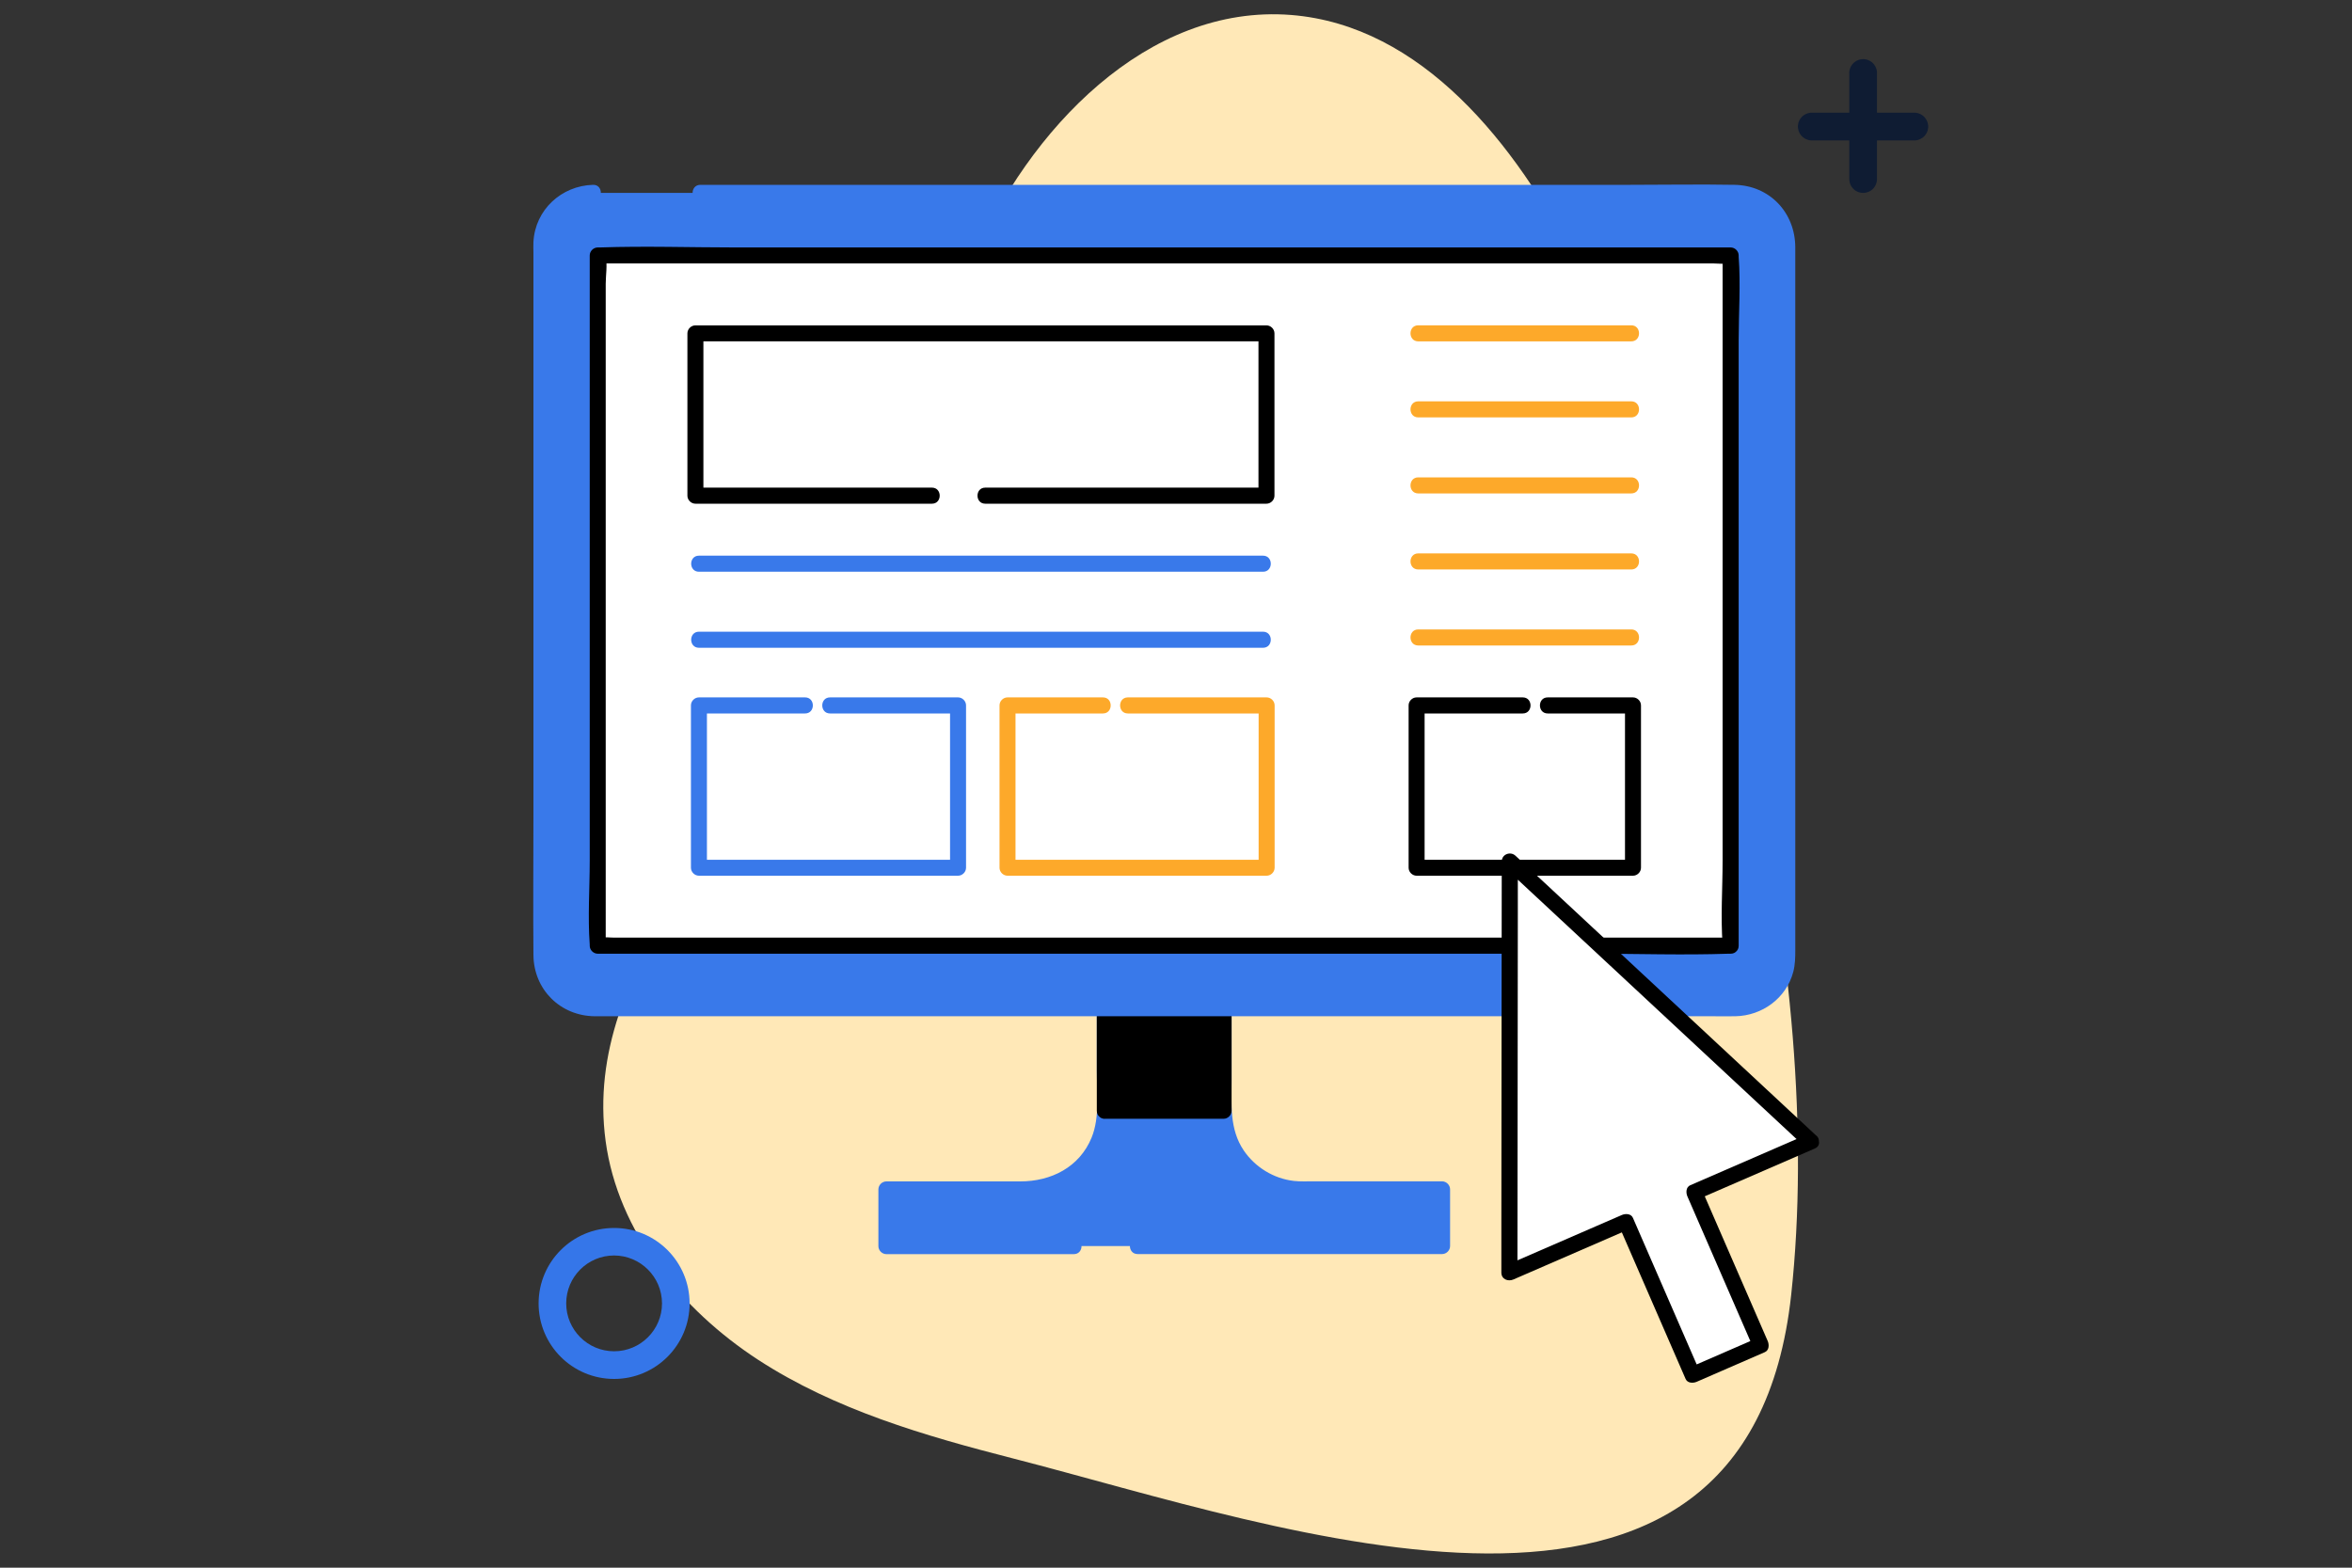 <svg xmlns="http://www.w3.org/2000/svg" id="Camada_1" data-name="Camada 1" viewBox="0 0 300 200"><rect x="0" y="0" width="300" height="200" fill="#333333" stroke="none"/><defs><style>      .cls-1 {        fill: #f5f8fa;      }      .cls-1, .cls-2, .cls-3, .cls-4, .cls-5, .cls-6, .cls-7, .cls-8 {        stroke-width: 0px;      }      .cls-2 {        fill: #000;      }      .cls-3 {        fill: #0f1c33;      }      .cls-4 {        fill: #3979ea;      }      .cls-5 {        fill: #3576e9;      }      .cls-6 {        fill: #ffe8b7;      }      .cls-7 {        fill: #fff;      }      .cls-8 {        fill: #fda92a;      }    </style></defs><path id="Caminho_822" data-name="Caminho 822" class="cls-6" d="M200.94,33.28c-7.6-14.9-19.59-30.04-36.26-31.37-18.28-1.44-33.53,14.61-40.68,31.48-7.15,16.87-9.45,35.69-18.12,51.86-10.79,20.08-31.68,37.78-28.63,60.34,1.57,11.58,9.65,21.5,19.44,27.88,9.8,6.38,21.23,9.7,32.55,12.6,34.52,8.87,93.66,30.41,99.23-20.9,4.47-41.25-8.97-95.58-27.53-131.89Z"></path><g><g><g><path class="cls-4" d="M145.09,158.97h38.85v-7.24h-17.85c-5.53,0-10.02-4.48-10.02-10.02v-13.08h-15.15v13.08c0,5.53-4.48,10.02-10.02,10.02h-17.85v7.24h23.9"></path><path class="cls-4" d="M145.09,159.99h38.85c.55,0,1.02-.47,1.02-1.02v-7.24c0-.55-.47-1.02-1.02-1.02h-16.39c-.83,0-1.68.04-2.51-.05-2.57-.29-4.95-1.75-6.4-3.89-1.85-2.74-1.55-5.91-1.55-9.04v-9.08c0-.55-.47-1.02-1.02-1.02h-15.15c-.55,0-1.02.47-1.02,1.02v7.89c0,2.75.4,5.98-.66,8.58-1.55,3.8-5.18,5.6-9.1,5.6h-17.08c-.55,0-1.02.47-1.02,1.02v7.24c0,.55.47,1.02,1.02,1.02h23.9c1.32,0,1.32-2.05,0-2.05h-23.9l1.02,1.02v-7.24l-1.02,1.02h17.03c3.92,0,7.51-1.4,9.84-4.69,2.1-2.96,2.02-6.24,2.02-9.67v-9.76l-1.02,1.02h15.15l-1.02-1.02v8.38c0,3.2-.32,6.51,1.1,9.49,1.88,3.97,5.94,6.23,10.26,6.24,2.95.01,5.9,0,8.86,0h8.68l-1.02-1.02v7.24l1.02-1.02h-38.85c-1.32,0-1.32,2.05,0,2.05h0Z"></path></g><g><rect class="cls-2" x="140.92" y="128.63" width="15.15" height="13.08"></rect><path class="cls-2" d="M140.92,142.73h15.15c.55,0,1.02-.47,1.02-1.02v-13.08c0-.55-.47-1.02-1.02-1.02h-15.15c-.55,0-1.02.47-1.02,1.02v13.08c0,1.32,2.05,1.32,2.05,0v-13.08l-1.02,1.02h15.15l-1.02-1.02v13.08l1.02-1.02h-15.15c-1.32,0-1.32,2.05,0,2.05Z"></path></g><g><path class="cls-4" d="M89.32,24.61h132.04c3.64,0,6.59,2.95,6.59,6.59v90.84c0,3.64-2.95,6.59-6.59,6.59H75.63c-3.64,0-6.59-2.95-6.59-6.59V31.2c0-3.64,2.95-6.59,6.59-6.59"></path><path class="cls-4" d="M89.32,25.63h10.89c8.92,0,17.84,0,26.75,0,11.33,0,22.66,0,33.99,0h32.7c7.49,0,14.98,0,22.48,0,1.62,0,3.23,0,4.85,0,3.45.02,5.94,2.46,5.96,5.93.03,6.12,0,12.25,0,18.37v33.16c0,9.95,0,19.9,0,29.85v7.87c0,.41,0,.81,0,1.22-.07,3.11-2.5,5.51-5.6,5.58-3.64.08-7.29,0-10.93,0-8.56,0-17.12,0-25.68,0-11.12,0-22.24,0-33.35,0-11.35,0-22.7,0-34.05,0h-41.18c-3.37,0-6.04-2.27-6.07-5.77-.02-1.88,0-3.77,0-5.65,0-9.16,0-18.31,0-27.47,0-11.32,0-22.64,0-33.97v-21.99c0-.5,0-1,0-1.49.06-3.13,2.43-5.56,5.57-5.64,1.31-.03,1.32-2.08,0-2.05-4.04.11-7.38,3.18-7.61,7.27-.03.45,0,.91,0,1.36v7.77c0,10.05,0,20.11,0,30.16v33.68c0,6-.05,12.01,0,18.01.03,4.4,3.42,7.78,7.82,7.82,1.37.01,2.74,0,4.1,0,7,0,14,0,20.99,0,10.6,0,21.21,0,31.81,0h35.15c10.34,0,20.68,0,31.02,0h19.41c1.01,0,2.01.02,3.02,0,3.41-.07,6.48-2.3,7.37-5.65.24-.91.26-1.83.26-2.76V37.86c0-2.11,0-4.21,0-6.32-.02-4.43-3.27-7.88-7.75-7.96s-8.85,0-13.27,0h-28.64c-11.64,0-23.28,0-34.92,0-10.7,0-21.4,0-32.1,0-6.73,0-13.46,0-20.19,0h-2.79c-1.32,0-1.32,2.05,0,2.05h0Z"></path></g><g><rect class="cls-7" x="76.25" y="32.59" width="144.5" height="88.05"></rect><path class="cls-2" d="M220.75,119.62h-14.46c-11.48,0-22.97,0-34.45,0h-41.77c-12.03,0-24.06,0-36.09,0h-15.57c-.61,0-1.32-.1-1.92,0-.08.01-.17,0-.25,0l1.02,1.02V36.2c0-1.06.23-2.41,0-3.45-.01-.05,0-.11,0-.16l-1.02,1.02h142.33c.61,0,1.32.1,1.92,0,.08-.01.17,0,.25,0l-1.02-1.02v77.21c0,3.53-.26,7.17,0,10.69,0,.05,0,.1,0,.16,0,1.32,2.05,1.32,2.05,0V43.44c0-3.53.26-7.17,0-10.69,0-.05,0-.1,0-.16,0-.55-.47-1.02-1.02-1.02h-48.91c-13.92,0-27.84,0-41.77,0h-36.09c-5.82,0-11.68-.2-17.49,0-.08,0-.17,0-.25,0-.55,0-1.02.47-1.02,1.02v77.21c0,3.53-.26,7.17,0,10.69,0,.05,0,.1,0,.16,0,.55.47,1.02,1.02,1.02h14.46c11.48,0,22.97,0,34.45,0h41.77c12.03,0,24.06,0,36.09,0,5.82,0,11.68.2,17.49,0,.08,0,.17,0,.25,0,1.32,0,1.32-2.05,0-2.05Z"></path></g><g><g><g><polyline class="cls-7" points="118.87 63.24 88.71 63.24 88.71 42.53 161.56 42.53 161.56 63.24 125.69 63.24"></polyline><path class="cls-2" d="M118.87,62.21c-8.8,0-17.6,0-26.4,0h-3.77c.34.34.68.68,1.02,1.02,0-6.9,0-13.8,0-20.71l-1.02,1.02c8.21,0,16.43,0,24.64,0h39.24c2.99,0,5.98,0,8.96,0l-1.02-1.02c0,6.9,0,13.8,0,20.71l1.02-1.02c-10.48,0-20.95,0-31.43,0h-4.44c-1.32,0-1.32,2.05,0,2.05,10.48,0,20.95,0,31.43,0,1.48,0,2.96,0,4.44,0,.55,0,1.02-.47,1.02-1.02,0-6.9,0-13.8,0-20.71,0-.55-.47-1.02-1.02-1.02-8.21,0-16.43,0-24.64,0h-39.24c-2.99,0-5.98,0-8.96,0-.55,0-1.02.47-1.02,1.02,0,6.9,0,13.8,0,20.71,0,.55.47,1.02,1.02,1.02,8.8,0,17.6,0,26.4,0h3.77c1.32,0,1.32-2.05,0-2.05h0Z"></path></g><g><path class="cls-4" d="M161.1,80.59h-71.95c-1.32,0-1.32,2.05,0,2.05h71.95c1.32,0,1.32-2.05,0-2.05h0Z"></path><path class="cls-4" d="M161.1,70.89h-71.95c-1.32,0-1.32,2.05,0,2.05h71.95c1.32,0,1.32-2.05,0-2.05h0Z"></path></g></g><g><g><polyline class="cls-7" points="197.41 90 208.29 90 208.29 110.71 180.69 110.71 180.69 90 194.23 90"></polyline><path class="cls-2" d="M197.41,91.02c3.63,0,7.25,0,10.88,0l-1.02-1.02c0,6.9,0,13.8,0,20.71l1.02-1.02c-8.06,0-16.12,0-24.18,0h-3.42c.34.34.68.68,1.02,1.02,0-6.9,0-13.8,0-20.71l-1.02,1.02c4.51,0,9.03,0,13.54,0,1.32,0,1.32-2.05,0-2.05-4.51,0-9.03,0-13.54,0-.55,0-1.02.47-1.02,1.02,0,6.9,0,13.8,0,20.71,0,.55.47,1.02,1.02,1.02,8.06,0,16.12,0,24.18,0h3.42c.55,0,1.02-.47,1.02-1.02,0-6.9,0-13.8,0-20.71,0-.55-.47-1.02-1.02-1.02-3.63,0-7.25,0-10.88,0-1.32,0-1.32,2.05,0,2.05h0Z"></path></g><path class="cls-4" d="M105.87,91.02c5.44,0,10.89,0,16.33,0l-1.02-1.02c0,6.9,0,13.8,0,20.71l1.02-1.02c-9.64,0-19.28,0-28.92,0-1.38,0-2.76,0-4.13,0l1.02,1.02c0-6.9,0-13.8,0-20.71l-1.02,1.02c4.51,0,9.03,0,13.54,0,1.32,0,1.32-2.05,0-2.05-4.51,0-9.03,0-13.54,0-.55,0-1.02.47-1.02,1.02,0,6.9,0,13.8,0,20.71,0,.55.47,1.02,1.02,1.02,9.64,0,19.28,0,28.92,0,1.38,0,2.76,0,4.13,0,.55,0,1.02-.47,1.02-1.02,0-6.9,0-13.8,0-20.71,0-.55-.47-1.02-1.02-1.02-5.44,0-10.89,0-16.33,0-1.32,0-1.32,2.05,0,2.05h0Z"></path><path class="cls-8" d="M143.86,91.02c5.9,0,11.8,0,17.7,0l-1.02-1.02c0,6.9,0,13.8,0,20.71l1.02-1.02c-9.64,0-19.28,0-28.92,0-1.38,0-2.76,0-4.13,0l1.02,1.02c0-6.9,0-13.8,0-20.71l-1.02,1.02c4.06,0,8.12,0,12.17,0,1.32,0,1.32-2.05,0-2.05-4.06,0-8.12,0-12.17,0-.55,0-1.02.47-1.02,1.02,0,6.9,0,13.8,0,20.71,0,.55.47,1.02,1.02,1.02,9.64,0,19.28,0,28.92,0,1.38,0,2.76,0,4.13,0,.55,0,1.02-.47,1.02-1.02,0-6.9,0-13.8,0-20.71,0-.55-.47-1.02-1.02-1.02-5.9,0-11.8,0-17.7,0-1.32,0-1.32,2.05,0,2.05h0Z"></path><g><path class="cls-8" d="M180.9,43.55h27.17c1.32,0,1.32-2.05,0-2.05h-27.17c-1.32,0-1.32,2.05,0,2.05h0Z"></path><path class="cls-8" d="M180.9,53.25h27.17c1.32,0,1.32-2.05,0-2.05h-27.17c-1.32,0-1.32,2.05,0,2.05h0Z"></path><path class="cls-8" d="M180.9,62.95h27.17c1.32,0,1.32-2.05,0-2.05h-27.17c-1.32,0-1.32,2.05,0,2.05h0Z"></path><path class="cls-8" d="M180.9,72.65h27.17c1.32,0,1.32-2.05,0-2.05h-27.17c-1.32,0-1.32,2.05,0,2.05h0Z"></path><path class="cls-8" d="M180.9,82.35h27.17c1.32,0,1.32-2.05,0-2.05h-27.17c-1.32,0-1.32,2.05,0,2.05h0Z"></path></g></g></g></g><g><polygon class="cls-7" points="230.96 145.63 192.57 109.89 192.52 162.34 207.39 155.87 215.88 175.39 224.58 171.61 216.1 152.09 230.96 145.63"></polygon><path class="cls-2" d="M231.69,144.9c-4.33-4.03-8.66-8.06-12.99-12.09-6.89-6.42-13.79-12.83-20.68-19.25-1.57-1.46-3.15-2.93-4.72-4.39-.64-.6-1.75-.19-1.75.72,0,5.92-.01,11.83-.02,17.75,0,9.42-.02,18.84-.03,28.26,0,2.15,0,4.3,0,6.45,0,.85.85,1.18,1.54.88,4.96-2.15,9.91-4.31,14.87-6.46l-1.4-.37c2.83,6.51,5.66,13.01,8.49,19.52.24.55.94.56,1.4.37,2.9-1.26,5.8-2.52,8.71-3.79.55-.24.56-.94.37-1.4-2.83-6.51-5.66-13.01-8.49-19.52l-.37,1.4c4.96-2.15,9.91-4.31,14.87-6.46,1.2-.52.16-2.29-1.03-1.77-4.96,2.15-9.91,4.31-14.87,6.46-.55.24-.56.94-.37,1.4,2.83,6.51,5.66,13.01,8.49,19.52l.37-1.4c-2.9,1.26-5.8,2.52-8.71,3.79l1.4.37c-2.83-6.51-5.66-13.01-8.49-19.52-.24-.55-.94-.56-1.4-.37-4.96,2.15-9.91,4.31-14.87,6.46l1.54.88c0-5.92.01-11.83.02-17.75,0-9.42.02-18.84.03-28.26,0-2.15,0-4.3,0-6.45l-1.75.72c4.33,4.03,8.66,8.06,12.99,12.09l20.68,19.25c1.57,1.46,3.15,2.93,4.72,4.39.96.9,2.41-.55,1.45-1.45Z"></path></g></g><g id="Grupo_1966" data-name="Grupo 1966"><g id="Grupo_1964" data-name="Grupo 1964"><path id="Caminho_737" data-name="Caminho 737" class="cls-3" d="M244.33,17.91h-13.39c-.97-.09-1.69-.94-1.61-1.92.07-.85.75-1.53,1.61-1.61h13.39c.97.09,1.69.94,1.61,1.92-.07.85-.75,1.53-1.61,1.61Z"></path></g><g id="Grupo_1965" data-name="Grupo 1965"><path id="Caminho_739" data-name="Caminho 739" class="cls-3" d="M237.63,24.61c-.97,0-1.75-.79-1.75-1.75h0v-13.39c-.09-.97.63-1.83,1.61-1.92s1.83.63,1.92,1.61c0,.1,0,.21,0,.31h0v13.39c0,.97-.79,1.75-1.75,1.75h-.01Z"></path></g></g><g id="Grupo_1967" data-name="Grupo 1967"><path id="Caminho_740" data-name="Caminho 740" class="cls-5" d="M78.33,175.92c-5.32,0-9.63-4.31-9.63-9.63s4.31-9.63,9.63-9.63,9.63,4.31,9.63,9.63h0c0,5.32-4.32,9.63-9.63,9.63ZM78.33,160.17c-3.38,0-6.11,2.74-6.11,6.11s2.74,6.11,6.11,6.11,6.11-2.74,6.11-6.11h0c-.01-3.37-2.74-6.1-6.11-6.11Z"></path></g><g id="Grupo_1971" data-name="Grupo 1971"><g id="Grupo_1969" data-name="Grupo 1969"><path id="Caminho_743" data-name="Caminho 743" class="cls-1" d="M209.94,74.99l.96-4.13-.96,4.13Z"></path></g></g></svg>